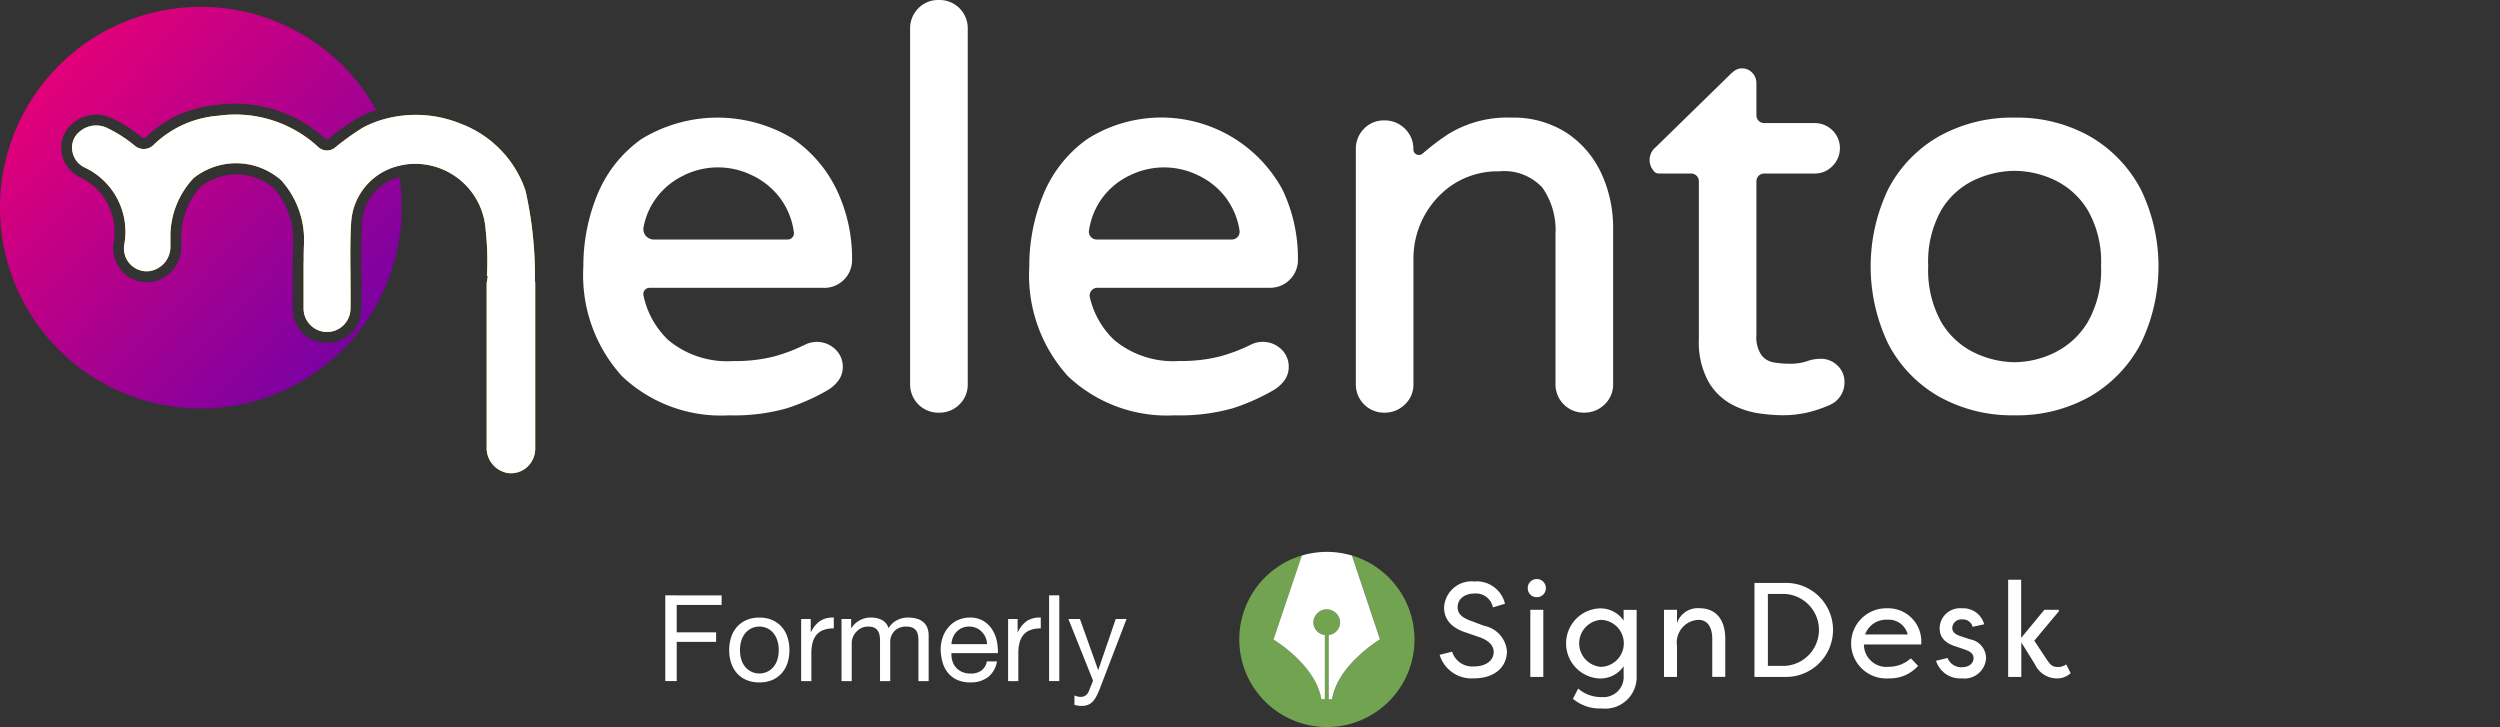 <svg xmlns="http://www.w3.org/2000/svg" xmlns:xlink="http://www.w3.org/1999/xlink" width="131.225" height="38.175" viewBox="0 0 131.225 38.175">
  <rect x="0" y="0" width="131.225" height="38.175" fill="#333333" stroke="none"/>
  <defs>
    <clipPath id="clip-path">
      <rect id="Rectangle_11594" data-name="Rectangle 11594" width="131.225" height="28.579" fill="none"/>
    </clipPath>
    <linearGradient id="linear-gradient" x1="0.117" y1="0.157" x2="0.879" y2="0.879" gradientUnits="objectBoundingBox">
      <stop offset="0" stop-color="#e40078"/>
      <stop offset="1" stop-color="#7701a3"/>
    </linearGradient>
  </defs>
  <g id="Group_57109" data-name="Group 57109" transform="translate(-995.436 -56.075)">
    <g id="Group_30410" data-name="Group 30410" transform="translate(995.436 56.075)" clip-path="url(#clip-path)">
      <path id="Path_76800" data-name="Path 76800" d="M1071.793,59.3a2.122,2.122,0,0,0-.778.143,2.827,2.827,0,0,1-.945.115,4.822,4.822,0,0,1-.758-.069,1.024,1.024,0,0,1-.638-.376,1.681,1.681,0,0,1-.268-1.074V49.982a.407.407,0,0,1,.407-.407h2.634a1.267,1.267,0,0,0,.951-.393,1.317,1.317,0,0,0-.951-2.254h-2.634a.407.407,0,0,1-.407-.407V44.834a.779.779,0,0,0-.211-.54.714.714,0,0,0-.538-.238.679.679,0,0,0-.427.144,2.394,2.394,0,0,0-.2.173l-3.9,3.811A.867.867,0,0,0,1063,49.42a.33.33,0,0,0,.278.154h1.7a.407.407,0,0,1,.407.407v8.29a4.312,4.312,0,0,0,.488,2.2,3.137,3.137,0,0,0,1.214,1.211,4.4,4.4,0,0,0,1.445.481,9.064,9.064,0,0,0,1.249.1,5.625,5.625,0,0,0,1.326-.149,6.778,6.778,0,0,0,1.137-.384l.029-.014a1.277,1.277,0,0,0,.755-1.178,1.163,1.163,0,0,0-.383-.9,1.242,1.242,0,0,0-.854-.34" transform="translate(-976.212 -40.467)" fill="#fff"/>
      <path id="Path_76801" data-name="Path 76801" d="M68.217,91.253h0A1.329,1.329,0,0,0,69.378,92.6a1.267,1.267,0,0,0,.978-.33,1.28,1.28,0,0,0,.414-.942V82.674a1.269,1.269,0,0,0-.015-.184l0-.033a20.525,20.525,0,0,0-.494-4.676,5.7,5.7,0,0,0-3.38-3.512,6.129,6.129,0,0,0-5.17.2,14.04,14.04,0,0,0-1.454,1.045.671.671,0,0,1-.884-.041A6.417,6.417,0,0,0,54.1,73.845l-.015,0a5.457,5.457,0,0,0-3.349,1.528.727.727,0,0,1-.98.045,7.04,7.04,0,0,0-1.434-.924,1.33,1.33,0,0,0-1.5.21,1.067,1.067,0,0,0-.353.97,1.16,1.16,0,0,0,.661.888A3.722,3.722,0,0,1,49.2,80.6a1.2,1.2,0,0,0,1.3,1.4,1.29,1.29,0,0,0,1.12-1.262l0-.69a4.5,4.5,0,0,1,1.208-2.926l.009-.007a3.582,3.582,0,0,1,4.576.091l.019.018a4.668,4.668,0,0,1,1.2,3.358c-.012.324-.017.618-.015.9V81.5c0,.02,0,.04-.006.06l0,.012v2.389a1.231,1.231,0,1,0,2.462-.005c.009-.5,0-1.079,0-1.694-.01-1.027-.021-2.088.041-2.9a3.3,3.3,0,0,1,3.315-3h.059a3.712,3.712,0,0,1,3.681,3.468,14.869,14.869,0,0,1,.066,2.43l.047-.009-.061.382c0,.269,0,3.666,0,5.929,0,2.105,0,2.6,0,2.683" transform="translate(-42.676 -67.765)" fill="#d0d000"/>
      <path id="Path_76802" data-name="Path 76802" d="M386.8,76.829a7.64,7.64,0,0,0-7.87.076,6.669,6.669,0,0,0-2.309,2.916,9.815,9.815,0,0,0-.733,3.768,7.882,7.882,0,0,0,2.026,5.757,7.557,7.557,0,0,0,5.615,2.056,10.175,10.175,0,0,0,3.035-.369,10.992,10.992,0,0,0,2.088-.919,1.921,1.921,0,0,0,.593-.5,1.173,1.173,0,0,0,.259-.744,1.244,1.244,0,0,0-.411-.954,1.4,1.4,0,0,0-1.55-.233,9.048,9.048,0,0,1-1.657.632,8.209,8.209,0,0,1-2.128.237,4.829,4.829,0,0,1-3.421-1.108,4.5,4.5,0,0,1-1.294-2.335.327.327,0,0,1,.318-.4h9.106a1.457,1.457,0,0,0,1.525-1.5,8.325,8.325,0,0,0-.81-3.649,6.826,6.826,0,0,0-2.382-2.737m-5.628,1.977a4.057,4.057,0,0,1,3.564,0,3.94,3.94,0,0,1,1.542,1.285,3.859,3.859,0,0,1,.66,1.711.327.327,0,0,1-.322.377h-7.034a.546.546,0,0,1-.533-.659,3.729,3.729,0,0,1,.6-1.43,3.831,3.831,0,0,1,1.527-1.283" transform="translate(-345.267 -69.601)" fill="#fff"/>
      <path id="Path_76803" data-name="Path 76803" d="M587.8,0a1.451,1.451,0,0,0-1.063.433,1.486,1.486,0,0,0-.433,1.092V20.161a1.479,1.479,0,0,0,1.5,1.5,1.487,1.487,0,0,0,1.092-.433,1.451,1.451,0,0,0,.433-1.063V1.525A1.481,1.481,0,0,0,587.8,0" transform="translate(-538.532)" fill="#fff"/>
      <path id="Path_76804" data-name="Path 76804" d="M663.863,79.821a9.813,9.813,0,0,0-.733,3.767,7.882,7.882,0,0,0,2.026,5.757,7.557,7.557,0,0,0,5.615,2.056,10.177,10.177,0,0,0,3.035-.369,11.012,11.012,0,0,0,2.092-.922,1.915,1.915,0,0,0,.59-.5,1.172,1.172,0,0,0,.259-.743,1.245,1.245,0,0,0-.411-.954,1.4,1.4,0,0,0-1.55-.233,9.055,9.055,0,0,1-1.657.632,8.212,8.212,0,0,1-2.129.237,4.83,4.83,0,0,1-3.421-1.108,4.473,4.473,0,0,1-1.268-2.224.409.409,0,0,1,.394-.511h9a1.457,1.457,0,0,0,1.525-1.5,8.324,8.324,0,0,0-.81-3.649A7.24,7.24,0,0,0,666.173,76.9a6.668,6.668,0,0,0-2.309,2.916m9.658.27a3.791,3.791,0,0,1,.642,1.605.409.409,0,0,1-.4.482h-7.1a.409.409,0,0,1-.4-.481,3.844,3.844,0,0,1,.63-1.608h0a3.832,3.832,0,0,1,1.527-1.283,4.057,4.057,0,0,1,3.564,0,3.937,3.937,0,0,1,1.543,1.285" transform="translate(-609.102 -69.601)" fill="#fff"/>
      <path id="Path_76805" data-name="Path 76805" d="M884.594,76.57a5.155,5.155,0,0,0-2.9-.795,5.906,5.906,0,0,0-3.285.852,12.276,12.276,0,0,0-1.366,1.035.292.292,0,0,1-.487-.218,1.462,1.462,0,0,0-.45-1.094,1.5,1.5,0,0,0-1.074-.43,1.451,1.451,0,0,0-1.063.433,1.485,1.485,0,0,0-.433,1.092V89.762a1.479,1.479,0,0,0,1.5,1.5,1.5,1.5,0,0,0,1.074-.43,1.426,1.426,0,0,0,.45-1.066V83.189a4.68,4.68,0,0,1,1.9-3.785l.022-.016a4.3,4.3,0,0,1,2.579-.794,2.726,2.726,0,0,1,2.266.855,3.888,3.888,0,0,1,.689,2.444v7.868a1.479,1.479,0,0,0,1.5,1.5,1.5,1.5,0,0,0,1.075-.43,1.427,1.427,0,0,0,.45-1.066V81.607a6.777,6.777,0,0,0-.623-2.915,5.133,5.133,0,0,0-1.823-2.122" transform="translate(-802.368 -69.601)" fill="#fff"/>
      <path id="Path_76806" data-name="Path 76806" d="M1219.356,79.515a6.94,6.94,0,0,0-2.647-2.75,7.769,7.769,0,0,0-3.964-.99,7.848,7.848,0,0,0-3.979.989,6.808,6.808,0,0,0-2.648,2.751,9.4,9.4,0,0,0,0,8.145,6.806,6.806,0,0,0,2.648,2.751,7.844,7.844,0,0,0,3.979.989,7.766,7.766,0,0,0,3.964-.99,6.934,6.934,0,0,0,2.647-2.75,9.269,9.269,0,0,0,0-8.147m-4.516,8.6a4.882,4.882,0,0,1-2.095.5,4.972,4.972,0,0,1-2.11-.5,4.071,4.071,0,0,1-1.736-1.6,5.59,5.59,0,0,1-.688-2.951,5.513,5.513,0,0,1,.687-2.936,4,4,0,0,1,1.735-1.574,5.1,5.1,0,0,1,2.113-.484,5.007,5.007,0,0,1,2.1.484,4.112,4.112,0,0,1,1.737,1.576,5.427,5.427,0,0,1,.7,2.934,5.5,5.5,0,0,1-.7,2.949,4.185,4.185,0,0,1-1.738,1.6" transform="translate(-1106.999 -69.601)" fill="#fff"/>
      <path id="Path_76807" data-name="Path 76807" d="M19.006,15.744c-.06.776-.049,1.825-.039,2.839.006.619.012,1.2,0,1.716a1.764,1.764,0,0,1-1.8,1.788h0a1.763,1.763,0,0,1-1.8-1.782V17.892a.571.571,0,0,1,.007-.084V17.8c0-.284,0-.581.016-.907a4.092,4.092,0,0,0-1.028-2.932,3.045,3.045,0,0,0-3.825-.077A3.973,3.973,0,0,0,9.52,16.438v.632A1.854,1.854,0,0,1,7.879,18.9a1.788,1.788,0,0,1-1.151-.29,1.806,1.806,0,0,1-.765-1.762,3.175,3.175,0,0,0-1.745-3.444,1.728,1.728,0,0,1-.985-1.324,1.65,1.65,0,0,1,.54-1.48,1.908,1.908,0,0,1,2.125-.3,7.616,7.616,0,0,1,1.55,1,.159.159,0,0,0,.214-.012A6.02,6.02,0,0,1,11.349,9.6a7,7,0,0,1,5.737,1.781.105.105,0,0,0,.138.01,15.4,15.4,0,0,1,1.536-1.1,5.954,5.954,0,0,1,.991-.426A10.526,10.526,0,0,0,11.58,4.5h0A10.538,10.538,0,0,0,9.5,25.478h0A10.547,10.547,0,0,0,20.96,13.383a2.635,2.635,0,0,0-1.954,2.361" transform="translate(-0.001 -4.089)" fill="url(#linear-gradient)"/>
      <path id="Path_76808" data-name="Path 76808" d="M70.755,82.489l0-.033a20.525,20.525,0,0,0-.494-4.676,5.7,5.7,0,0,0-3.38-3.512,6.294,6.294,0,0,0-4.183-.209,5.409,5.409,0,0,0-.987.413,14.033,14.033,0,0,0-1.454,1.045.671.671,0,0,1-.884-.041A6.417,6.417,0,0,0,54.1,73.845l-.015,0a5.458,5.458,0,0,0-3.349,1.528.727.727,0,0,1-.98.045,7.04,7.04,0,0,0-1.434-.924,1.33,1.33,0,0,0-1.5.21,1.067,1.067,0,0,0-.353.97,1.16,1.16,0,0,0,.661.888A3.722,3.722,0,0,1,49.2,80.6a1.2,1.2,0,0,0,1.3,1.4,1.29,1.29,0,0,0,1.12-1.262l0-.69a4.5,4.5,0,0,1,1.208-2.926l.009-.008a3.582,3.582,0,0,1,4.576.091l.019.018a4.668,4.668,0,0,1,1.2,3.358c-.012.324-.017.618-.015.9V81.5c0,.02,0,.04-.006.06l0,.012v2.389a1.231,1.231,0,1,0,2.462-.005c.009-.5,0-1.079,0-1.693-.01-1.027-.021-2.088.041-2.9a3.224,3.224,0,0,1,2.42-2.869,3.592,3.592,0,0,1,.895-.13h.059a3.711,3.711,0,0,1,3.681,3.468,14.869,14.869,0,0,1,.067,2.43l.047-.009-.061.382c0,.269,0,3.666,0,5.929,0,2.105,0,2.6,0,2.683h0A1.329,1.329,0,0,0,69.378,92.6a1.267,1.267,0,0,0,.965-.318,1.321,1.321,0,0,0,.427-.988V82.674a1.269,1.269,0,0,0-.015-.184" transform="translate(-42.676 -67.765)" fill="#fff"/>
    </g>
    <g id="Group_30412" data-name="Group 30412" transform="translate(1030.357 85.039)">
      <path id="Path_76809" data-name="Path 76809" d="M1.014-9.282v4.5h.6V-6.842H3.681v-.5H1.613V-8.778H3.971v-.5ZM4.936-6.407a1.622,1.622,0,0,1,.079-.526,1.136,1.136,0,0,1,.218-.388.926.926,0,0,1,.325-.24.966.966,0,0,1,.394-.082.966.966,0,0,1,.394.082.926.926,0,0,1,.325.24,1.136,1.136,0,0,1,.218.388,1.622,1.622,0,0,1,.079.526,1.622,1.622,0,0,1-.079.526A1.1,1.1,0,0,1,6.67-5.5a.944.944,0,0,1-.325.236.966.966,0,0,1-.394.082.966.966,0,0,1-.394-.082A.944.944,0,0,1,5.232-5.5a1.1,1.1,0,0,1-.218-.385A1.622,1.622,0,0,1,4.936-6.407Zm-.567,0a2.141,2.141,0,0,0,.1.668,1.526,1.526,0,0,0,.3.539,1.392,1.392,0,0,0,.5.359,1.689,1.689,0,0,0,.681.129,1.683,1.683,0,0,0,.684-.129A1.4,1.4,0,0,0,7.13-5.2a1.526,1.526,0,0,0,.3-.539,2.141,2.141,0,0,0,.1-.668,2.171,2.171,0,0,0-.1-.671,1.521,1.521,0,0,0-.3-.542,1.433,1.433,0,0,0-.495-.363,1.649,1.649,0,0,0-.684-.132,1.654,1.654,0,0,0-.681.132,1.426,1.426,0,0,0-.5.363,1.521,1.521,0,0,0-.3.542A2.171,2.171,0,0,0,4.368-6.407ZM8.145-8.04v3.26h.536V-6.23a2.229,2.229,0,0,1,.063-.558,1.07,1.07,0,0,1,.2-.413.865.865,0,0,1,.366-.259,1.516,1.516,0,0,1,.549-.088v-.567a1.2,1.2,0,0,0-.719.177,1.452,1.452,0,0,0-.479.586H8.649V-8.04Zm2.119,0v3.26H10.8V-6.81a.778.778,0,0,1,.047-.236A.91.91,0,0,1,11-7.321a.907.907,0,0,1,.271-.227.8.8,0,0,1,.4-.095.721.721,0,0,1,.3.054.456.456,0,0,1,.186.151.615.615,0,0,1,.1.23,1.385,1.385,0,0,1,.028.29V-4.78h.536V-6.81a.818.818,0,0,1,.227-.605.844.844,0,0,1,.624-.227.764.764,0,0,1,.318.057.472.472,0,0,1,.192.154.579.579,0,0,1,.095.23,1.516,1.516,0,0,1,.025.284V-4.78h.536V-7.17a1.071,1.071,0,0,0-.079-.432.757.757,0,0,0-.221-.293.922.922,0,0,0-.34-.167,1.707,1.707,0,0,0-.445-.054,1.219,1.219,0,0,0-.59.145,1.138,1.138,0,0,0-.432.41.706.706,0,0,0-.347-.429,1.184,1.184,0,0,0-.549-.126,1.185,1.185,0,0,0-1.053.555h-.013V-8.04Zm7.642,1.318H16.033a1.116,1.116,0,0,1,.082-.356.95.95,0,0,1,.189-.293.866.866,0,0,1,.287-.2.933.933,0,0,1,.375-.073.917.917,0,0,1,.369.073.928.928,0,0,1,.29.2.919.919,0,0,1,.2.293A1.1,1.1,0,0,1,17.905-6.722Zm.517.908h-.53a.762.762,0,0,1-.287.479.928.928,0,0,1-.558.158,1.11,1.11,0,0,1-.46-.088.9.9,0,0,1-.322-.236.921.921,0,0,1-.183-.34,1.294,1.294,0,0,1-.05-.407h2.44a2.6,2.6,0,0,0-.054-.624,1.807,1.807,0,0,0-.24-.605,1.428,1.428,0,0,0-.46-.457A1.337,1.337,0,0,0,17-8.116a1.482,1.482,0,0,0-.615.126,1.445,1.445,0,0,0-.485.353,1.627,1.627,0,0,0-.318.536,1.962,1.962,0,0,0-.113.681,2.613,2.613,0,0,0,.11.687,1.5,1.5,0,0,0,.293.542,1.336,1.336,0,0,0,.482.353,1.674,1.674,0,0,0,.678.126,1.48,1.48,0,0,0,.921-.277A1.3,1.3,0,0,0,18.422-5.814Zm.586-2.226v3.26h.536V-6.23a2.229,2.229,0,0,1,.063-.558,1.07,1.07,0,0,1,.2-.413.865.865,0,0,1,.366-.259,1.516,1.516,0,0,1,.549-.088v-.567A1.2,1.2,0,0,0,20-7.939a1.452,1.452,0,0,0-.479.586h-.013V-8.04Zm2.15-1.242v4.5h.536v-4.5Zm2.648,4.937a3.409,3.409,0,0,1-.186.4,1.1,1.1,0,0,1-.2.268.685.685,0,0,1-.246.151.946.946,0,0,1-.312.047,1.43,1.43,0,0,1-.189-.013.893.893,0,0,1-.183-.044v-.492a.9.9,0,0,0,.161.054.678.678,0,0,0,.154.022.46.46,0,0,0,.274-.079.482.482,0,0,0,.167-.224l.221-.549L22.174-8.04h.605l.952,2.667h.013l.914-2.667h.567Z" transform="translate(-1.014 11.568)" fill="#fff"/>
      <g id="Group_30411" data-name="Group 30411" transform="translate(30.124)">
        <g id="Group_1" data-name="Group 1" transform="translate(10.516 1.43)">
          <path id="Path_4" data-name="Path 4" d="M212.337,84.243a1.108,1.108,0,0,0,1.14.775c.648,0,1.042-.324,1.042-.754,0-.388-.324-.627-.725-.775l-.739-.254c-.971-.317-1.14-.888-1.14-1.318a1.445,1.445,0,0,1,1.584-1.36,1.524,1.524,0,0,1,1.612,1.17l-.633.19a.907.907,0,0,0-.978-.726c-.472,0-.873.261-.873.712,0,.211.063.486.641.7l.746.282a1.485,1.485,0,0,1,1.2,1.325c0,.874-.69,1.431-1.717,1.431a1.748,1.748,0,0,1-1.816-1.233Z" transform="translate(-211.676 -80.43)" fill="#fff"/>
          <path id="Path_5" data-name="Path 5" d="M273.59,78.873a.475.475,0,0,1,.479.479.469.469,0,0,1-.479.472.463.463,0,0,1-.472-.472.469.469,0,0,1,.472-.479m.345,1.614h-.683v3.524h.683Z" transform="translate(-268.487 -78.873)" fill="#fff"/>
          <path id="Path_6" data-name="Path 6" d="M303.528,102.831a1.651,1.651,0,0,1-1.837,1.684,2.187,2.187,0,0,1-1.506-.507l.274-.536a1.819,1.819,0,0,0,1.232.444,1.06,1.06,0,0,0,1.154-1.149V102.3a1.477,1.477,0,0,1-1.274.641,1.842,1.842,0,0,1,0-3.679,1.477,1.477,0,0,1,1.274.641v-.564h.683Zm-1.872-2.967a1.237,1.237,0,0,0,0,2.467,1.234,1.234,0,0,0,0-2.467" transform="translate(-293.182 -97.722)" fill="#fff"/>
          <path id="Path_7" data-name="Path 7" d="M370.527,100.871c0-.747-.345-1.008-.718-1.008a1.188,1.188,0,0,0-1.133,1.36v1.635h-.683V99.335h.683v.7a1.145,1.145,0,0,1,1.182-.782c.76,0,1.351.479,1.351,1.614v1.987h-.683Z" transform="translate(-356.211 -97.721)" fill="#fff"/>
          <path id="Path_8" data-name="Path 8" d="M432.594,86.518h-1.57V81.585h1.57a2.468,2.468,0,1,1,0,4.933m0-4.355h-.866V85.94h.866a1.89,1.89,0,0,0,0-3.777" transform="translate(-414.493 -81.381)" fill="#fff"/>
          <path id="Path_9" data-name="Path 9" d="M501.691,102.281a1.978,1.978,0,0,1-1.541.655,1.842,1.842,0,1,1-.092-3.679,1.739,1.739,0,0,1,1.795,1.9h-3.005a1.177,1.177,0,0,0,1.309,1.17,1.711,1.711,0,0,0,1.154-.444Zm-2.78-1.649h2.238a1.032,1.032,0,0,0-1.077-.775,1.169,1.169,0,0,0-1.161.775" transform="translate(-476.572 -97.722)" fill="#fff"/>
          <path id="Path_10" data-name="Path 10" d="M559.383,100.23a.526.526,0,0,0-.549-.388.47.47,0,0,0-.521.451c0,.233.211.352.422.423l.507.169a1.01,1.01,0,0,1,.845.994,1.131,1.131,0,0,1-1.267,1.057,1.328,1.328,0,0,1-1.359-.923l.605-.148a.774.774,0,0,0,.76.486c.352,0,.605-.2.605-.479,0-.24-.2-.359-.443-.444l-.471-.162c-.563-.169-.866-.472-.866-.958a1.065,1.065,0,0,1,1.161-1.05,1.136,1.136,0,0,1,1.176.839Z" transform="translate(-531.4 -97.722)" fill="#fff"/>
          <path id="Path_11" data-name="Path 11" d="M609.6,81.006h.76v.078l-1.288,1.543.6.909c.2.289.3.472.619.472a.756.756,0,0,0,.458-.134l.232.458a1.047,1.047,0,0,1-.767.275,1.276,1.276,0,0,1-1.112-.747l-.711-1.142v1.811H607.7v-5.1h.683v3.052Z" transform="translate(-577.853 -79.392)" fill="#fff"/>
        </g>
        <g id="Group_2" data-name="Group 2">
          <path id="Path_12" data-name="Path 12" d="M81.353,66.587a4.711,4.711,0,0,0-.088-.689,4.612,4.612,0,0,0-3.184-3.483l1.473,4.4s-2.233,1.335-2.512,3.145h-.182V66.587a.669.669,0,0,0,.6-.645.7.7,0,0,0-1.4,0,.669.669,0,0,0,.6.645v3.375h-.183c-.277-1.81-2.512-3.145-2.512-3.145l1.488-4.407a4.6,4.6,0,1,0,5.814,5.344,4.71,4.71,0,0,0,.088-.691c0-.078.006-.157.006-.238s0-.158-.006-.239" transform="translate(-72.158 -62.221)" fill="#71a350"/>
          <path id="Path_13" data-name="Path 13" d="M98.619,67.639H98.8V64.263a.669.669,0,0,1-.6-.645.7.7,0,0,1,1.4,0,.669.669,0,0,1-.6.645v3.375h.182c.279-1.81,2.512-3.145,2.512-3.145l-1.473-4.4a4.609,4.609,0,0,0-2.63,0l-1.488,4.407s2.234,1.335,2.512,3.145" transform="translate(-94.302 -59.897)" fill="#fff"/>
        </g>
      </g>
    </g>
  </g>
</svg>
